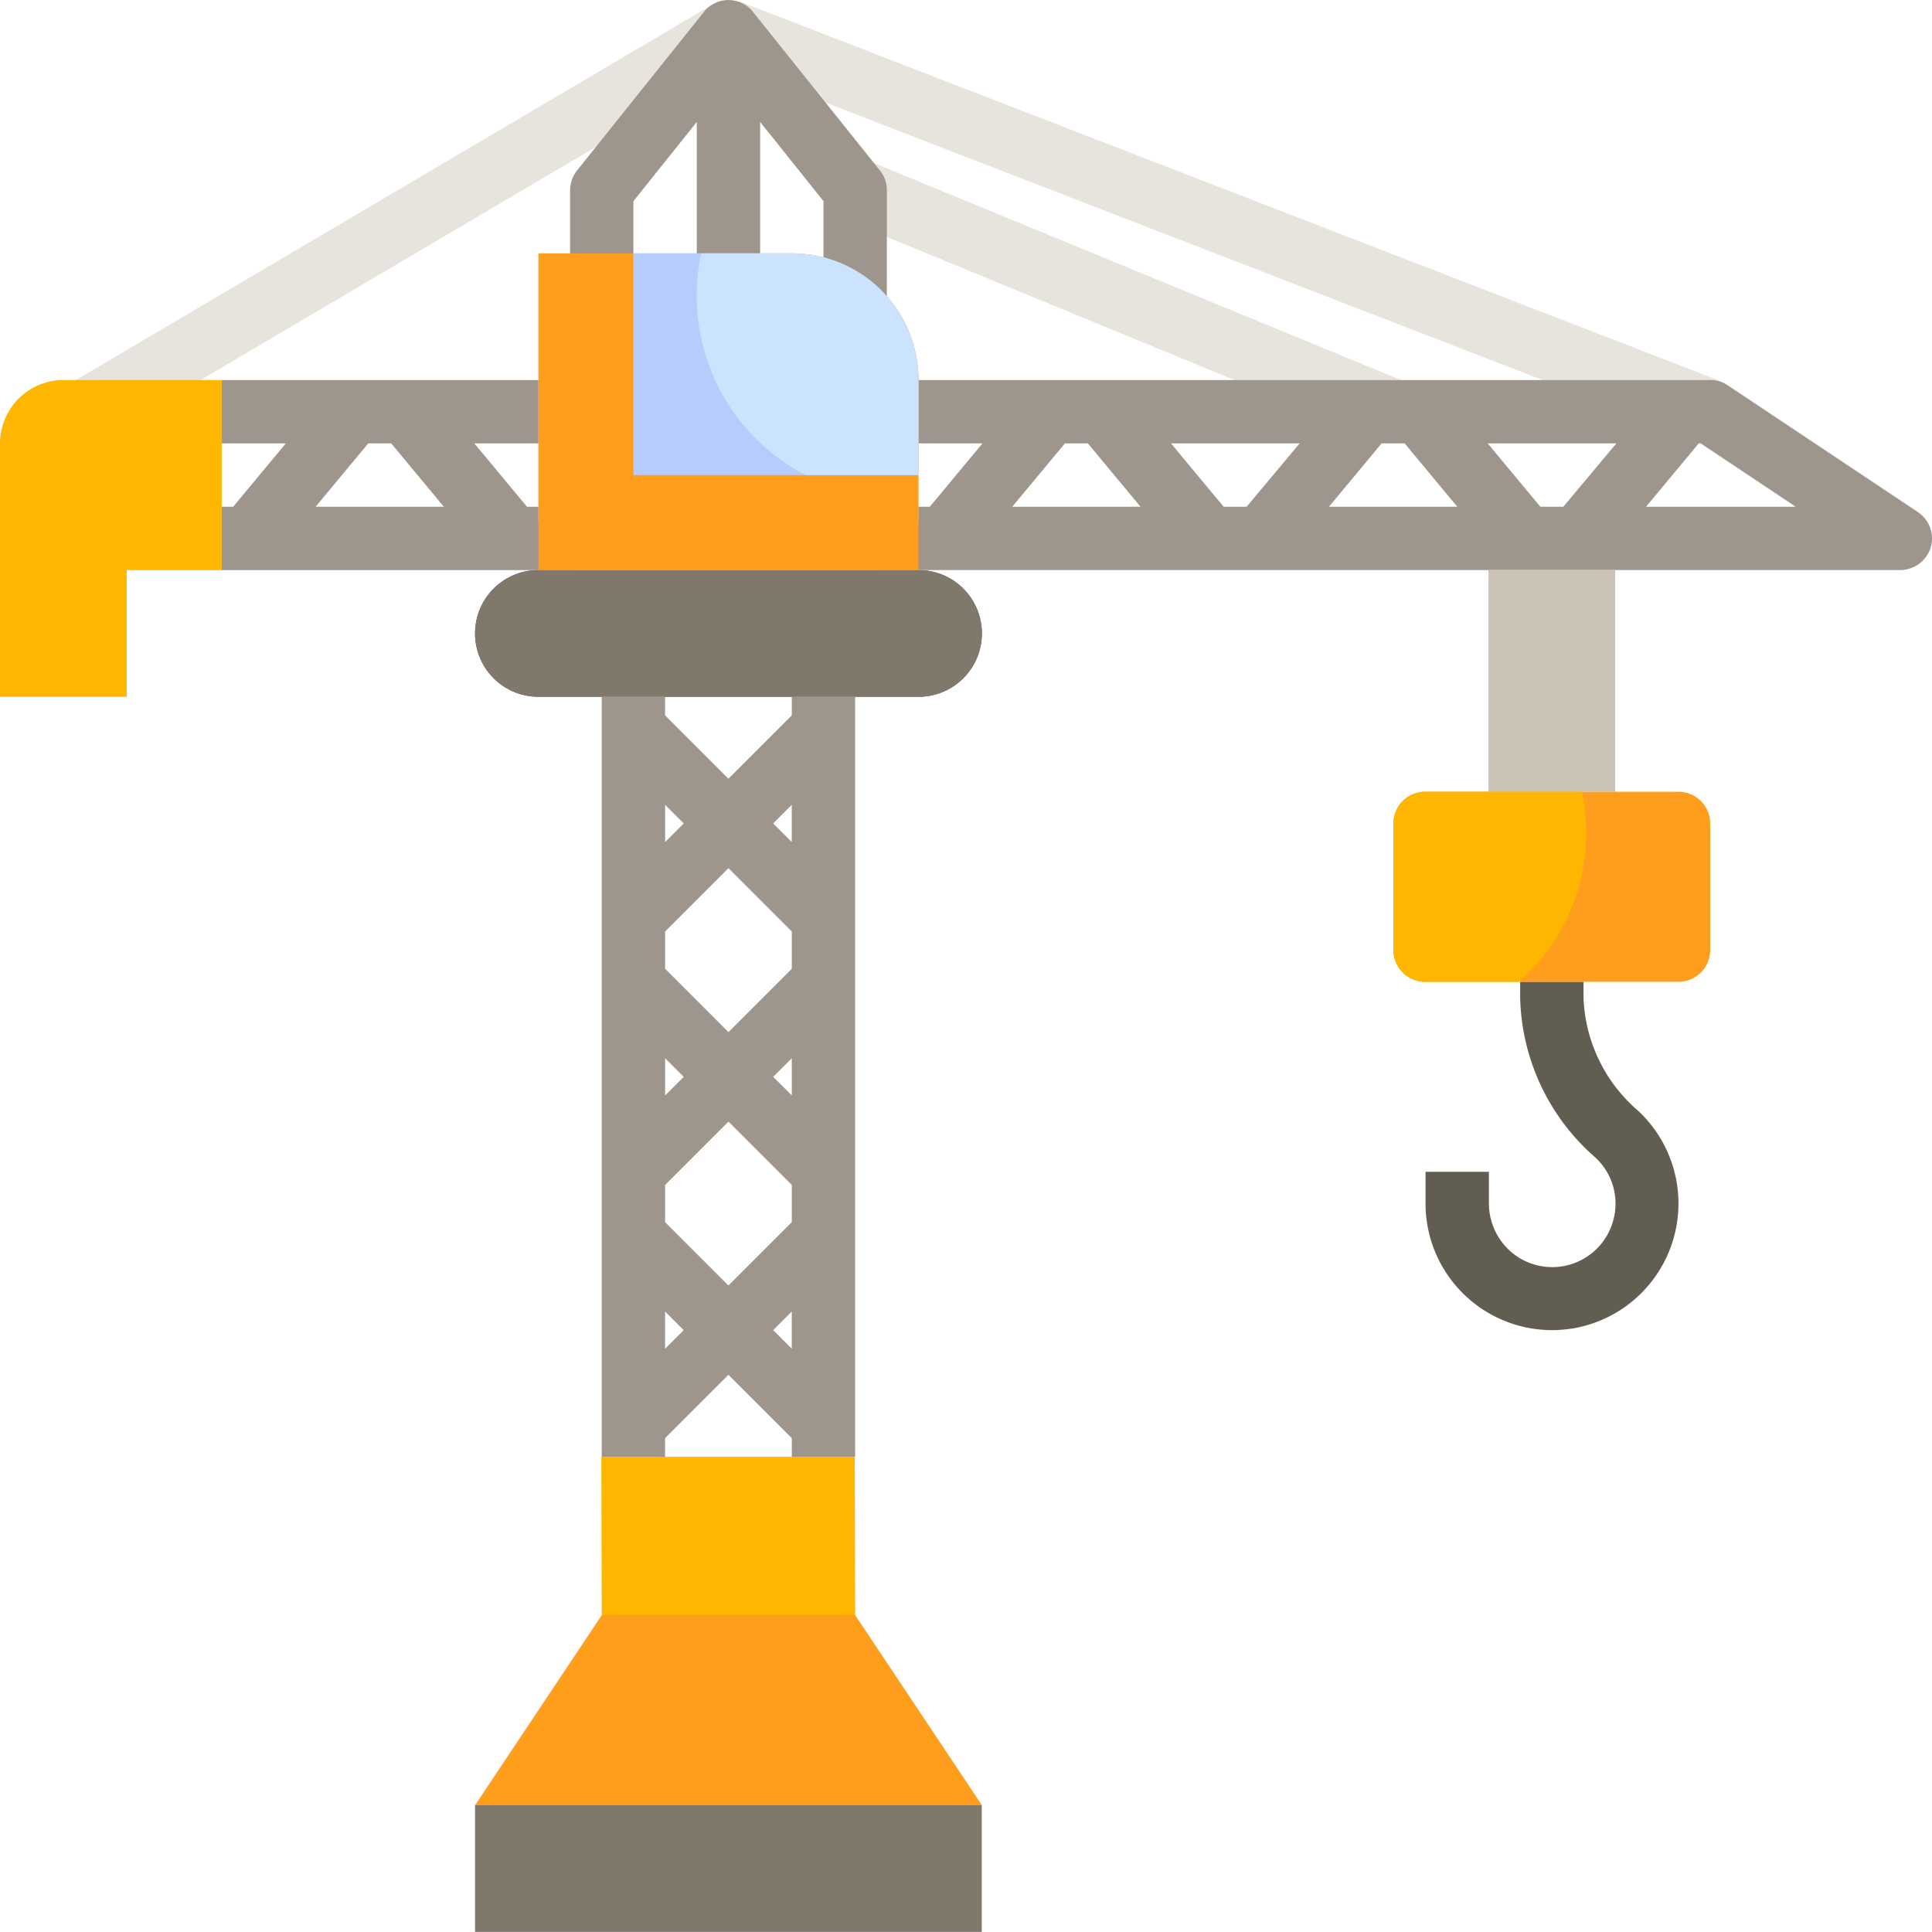 <svg id="crane" class="CategoryIcon" data-name="005-crane" xmlns="http://www.w3.org/2000/svg" width="112.832" height="112.825" viewBox="0 0 112.832 112.825">
  <g id="Groupe_143" data-name="Groupe 143" transform="translate(4 0.277)">
    <path id="Tracé_328" data-name="Tracé 328" d="M33.3,31.372,70.893,9.2l1.873,3.191L35.173,34.562Z" transform="translate(-33.3 -9.2)" fill="#e7e4dd"/>
  </g>
  <g id="Groupe_144" data-name="Groupe 144" transform="translate(41.87 0.092)">
    <path id="Tracé_329" data-name="Tracé 329" d="M197.1,11.845,198.441,8.4,255.8,30.6,254.46,34.04Z" transform="translate(-197.1 -8.4)" fill="#e7e4dd"/>
  </g>
  <g id="Groupe_145" data-name="Groupe 145" transform="translate(49.245 9.364)">
    <path id="Tracé_330" data-name="Tracé 330" d="M229,51.922l1.41-3.422,31.443,12.947-1.41,3.422Z" transform="translate(-229 -48.5)" fill="#e7e4dd"/>
  </g>
  <path id="Tracé_331" data-name="Tracé 331" d="M136,464h29.593v7.4H136Z" transform="translate(-108.256 -358.574)" fill="#7f786b"/>
  <path id="Tracé_332" data-name="Tracé 332" d="M136,427.1l7.4-11.1h14.8l7.4,11.1" transform="translate(-108.256 -321.671)" fill="#ff9d1d"/>
  <path id="Tracé_333" data-name="Tracé 333" d="M167.923,385.248,167.9,376h14.8l.023,9.248" transform="translate(-132.781 -290.919)" fill="#ffb600"/>
  <path id="Tracé_334" data-name="Tracé 334" d="M161.894,159.4H139.7a3.7,3.7,0,0,1,0-7.4h22.2a3.7,3.7,0,0,1,0,7.4Z" transform="translate(-108.256 -118.707)" fill="#625d51"/>
  <path id="Tracé_335" data-name="Tracé 335" d="M161.894,159.4H139.7a3.7,3.7,0,0,1,0-7.4h22.2a3.7,3.7,0,0,1,0,7.4Z" transform="translate(-108.256 -118.707)" fill="#7f786b"/>
  <path id="Tracé_336" data-name="Tracé 336" d="M182.8,184h-3.7v1.087l-3.7,3.7-3.7-3.7V184H168v44.39h3.7V227.3l3.7-3.7,3.7,3.7v1.087h3.7v-2.613h0v-9.572h0v-5.225h0v-9.572h0v-5.225h0V184Zm-10.011,7.4-1.087,1.087v-2.173Zm6.312,8.485-3.7,3.7-3.7-3.7V197.71l3.7-3.7,3.7,3.7Zm0,14.8-3.7,3.7-3.7-3.7v-2.173l3.7-3.7,3.7,3.7Zm-7.4-7.4v-2.173l1.087,1.087Zm6.312-1.087,1.087-1.087v2.173ZM171.7,222.078v-2.173l1.087,1.087Zm6.312-1.087,1.087-1.087v2.173Zm1.087-28.507-1.087-1.087,1.087-1.087Z" transform="translate(-132.858 -143.309)" fill="#9e968d"/>
  <path id="Tracé_337" data-name="Tracé 337" d="M28.947,115.1V104H19.7a3.71,3.71,0,0,0-3.7,3.7v14.8h7.4v-7.4Z" transform="translate(-16 -81.805)" fill="#ffb600"/>
  <g id="Groupe_146" data-name="Groupe 146" transform="translate(12.947 22.195)">
    <path id="Tracé_338" data-name="Tracé 338" d="M90.5,111.4h-.67l-3.075-3.7H90.5V104H72v3.7h3.745l-3.075,3.7H72v3.7H92.9l-2.4-2.89Zm-13.016,0,3.075-3.7H81.9l3.075,3.7Z" transform="translate(-72 -104)" fill="#9e968d"/>
    <path id="Tracé_339" data-name="Tracé 339" d="M298.359,111.7l-11.1-7.4a1.8,1.8,0,0,0-1.017-.3H240v3.7h3.745l-3.075,3.7H240v.809l-2.4,2.89h59.742a1.88,1.88,0,0,0,1.78-1.318,1.855,1.855,0,0,0-.763-2.081Zm-52.875-.3,3.075-3.7H249.9l3.075,3.7Zm13.687,0H257.83l-3.075-3.7h7.514Zm4.809,0,3.075-3.7H268.4l3.075,3.7Zm13.687,0h-1.341l-3.075-3.7h7.514Zm4.832,0,3.075-3.7h.116l5.549,3.7Z" transform="translate(-199.314 -104)" fill="#9e968d"/>
  </g>
  <path id="Tracé_340" data-name="Tracé 340" d="M399.4,164.947V152H392v12.947" transform="translate(-305.07 -118.707)" fill="#cbc3b6"/>
  <g id="Groupe_147" data-name="Groupe 147" transform="translate(83.254 57.337)">
    <path id="Tracé_341" data-name="Tracé 341" d="M383.5,276.345a7.393,7.393,0,0,1-7.4-7.4V267.1h3.7v1.85a3.766,3.766,0,0,0,1.318,2.844,3.691,3.691,0,0,0,6.011-2.15,3.656,3.656,0,0,0-1.133-3.4,12.753,12.753,0,0,1-4.37-9.317V256h3.7v.925a9.122,9.122,0,0,0,3.167,6.589,7.4,7.4,0,0,1-3.7,12.716,8.415,8.415,0,0,1-1.295.116Z" transform="translate(-376.1 -256)" fill="#625d51"/>
  </g>
  <path id="Tracé_342" data-name="Tracé 342" d="M384.646,219.1h-14.8a1.855,1.855,0,0,1-1.85-1.85v-7.4a1.855,1.855,0,0,1,1.85-1.85h14.8a1.855,1.855,0,0,1,1.85,1.85v7.4A1.855,1.855,0,0,1,384.646,219.1Z" transform="translate(-286.618 -161.76)" fill="#ff9d1d"/>
  <path id="Tracé_343" data-name="Tracé 343" d="M178.5,19.1a1.776,1.776,0,0,0-.416-1.156l-7.4-9.248a1.828,1.828,0,0,0-2.867,0l-7.4,9.248A1.91,1.91,0,0,0,160,19.1v7.4h3.7V19.745l3.7-4.624V22.8h3.7V15.121l3.7,4.624V26.5h3.7Z" transform="translate(-126.707 -8)" fill="#9e968d"/>
  <path id="Tracé_344" data-name="Tracé 344" d="M174.2,90.5H152V72h14.8a7.39,7.39,0,0,1,7.4,7.4Z" transform="translate(-120.557 -57.203)" fill="#ff9d1d"/>
  <path id="Tracé_345" data-name="Tracé 345" d="M192.646,84.947H176V72h9.248a7.39,7.39,0,0,1,7.4,7.4Z" transform="translate(-139.008 -57.203)" fill="#b6ccfc"/>
  <path id="Tracé_346" data-name="Tracé 346" d="M197.549,72h-5.294A12.293,12.293,0,0,0,192,74.474a11.771,11.771,0,0,0,6.358,10.473h6.589V79.4A7.39,7.39,0,0,0,197.549,72Z" transform="translate(-151.309 -57.203)" fill="#cce3fe"/>
  <path id="Tracé_347" data-name="Tracé 347" d="M368,209.85v7.4a1.855,1.855,0,0,0,1.85,1.85h5.479a11.562,11.562,0,0,0,3.676-11.1H369.85A1.855,1.855,0,0,0,368,209.85Z" transform="translate(-286.618 -161.76)" fill="#ffb600"/>
</svg>
